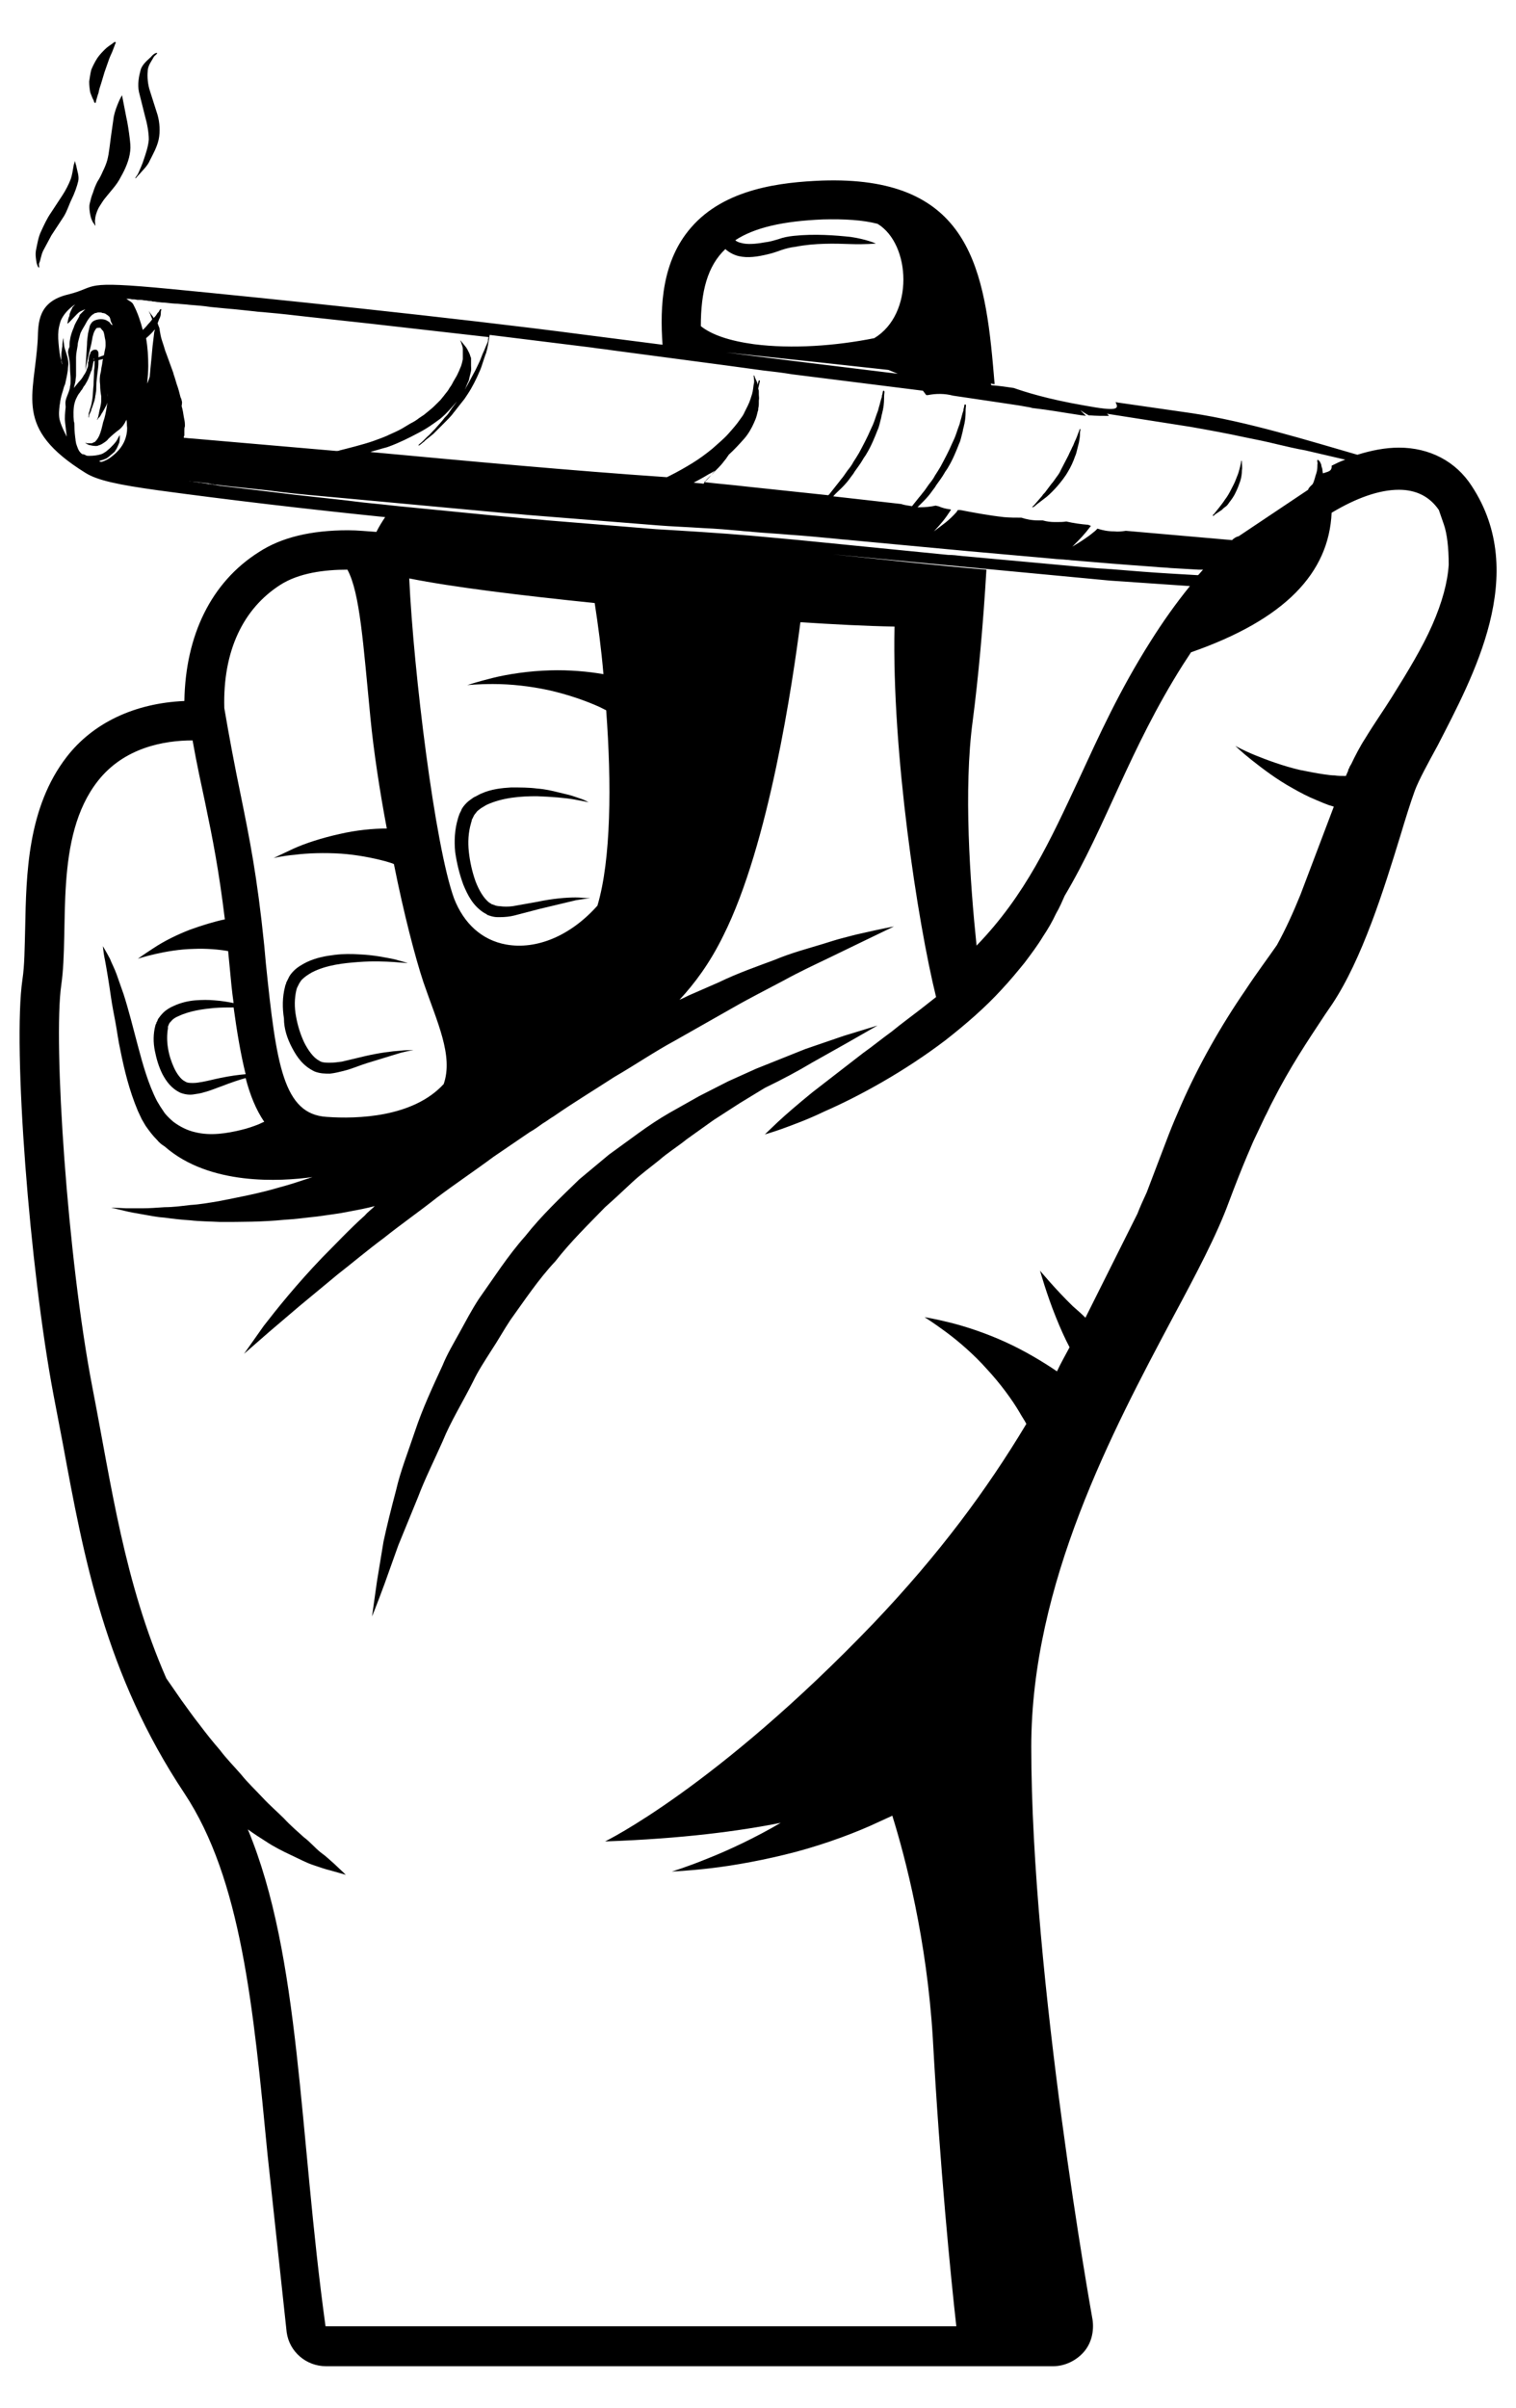 <?xml version="1.0" encoding="utf-8"?>
<!-- Generator: Adobe Illustrator 25.2.0, SVG Export Plug-In . SVG Version: 6.00 Build 0)  -->
<svg version="1.1" id="Ebene_1" xmlns:v="https://vecta.io/nano"
	 xmlns="http://www.w3.org/2000/svg" xmlns:xlink="http://www.w3.org/1999/xlink" x="0px" y="0px" viewBox="0 0 277.1 440"
	 style="enable-background:new 0 0 277.1 440;" xml:space="preserve">
<path d="M269,88.8c-2.9-4.5-7.7-7-13.3-7c-2.5,0-5,0.5-7.6,1.3c-8.7-2.5-20.2-6.1-30.3-7.6l-13.2-1.9c-0.2,0-0.4-0.1-0.7-0.1
	c0.7,1.3,0.3,1.7-5.7,0.6c-6.9-1.2-10.9-2.5-12.9-3.2c-1.3-0.2-2.7-0.4-4.1-0.5c0-0.1-0.1-0.2-0.1-0.3c0.2,0,0.4,0.1,0.7,0.1
	l-0.3-3.5c-1.7-19-5.2-34.6-31.3-33.7c-7.3,0.3-17.7,1.4-23.9,8.6c-5.3,6.1-5.7,14.3-5.2,21.4l-14.8-1.9c-22.8-3-58.5-6.7-75.2-8.3
	s-13-0.4-18.6,1C6.9,55.1,7,59,6.9,62c-0.6,10.5-4.5,16.2,8.7,24.4c2.2,1.4,6.1,2.2,13.3,3.2c12.5,1.7,26.8,3.4,41.5,4.9
	c-0.6,0.9-1.1,1.7-1.6,2.7c-1.6-0.1-3.4-0.3-5.2-0.3c-6.7,0-12.2,1.3-16.3,4c-8.7,5.5-13.4,15.2-13.6,27.2
	c-9.1,0.4-16.7,4-21.5,10.2c-7.2,9.3-7.4,21.5-7.6,31.3c-0.1,3.5-0.1,6.8-0.5,9.4c-1.8,12.3,1.3,52.8,5.7,76l1.7,8.9
	c3.8,20.6,7.7,42,22.2,63.8c10.4,15.7,12.6,39,15.2,66l3.5,32.5c0.5,3.6,3.6,6.2,7.2,6.2h132.9c2.1,0,4.2-1,5.6-2.6s1.9-3.8,1.6-5.9
	c-0.1-0.6-11.2-62.3-11.2-104.7c0-29.8,14.9-57.8,25.8-78.3c4.4-8.2,8.1-15.2,10.3-21.2c1.2-3.2,2.3-6,3.4-8.6
	c0.5-1.1,0.9-2.2,1.4-3.2l1.8-3.8c0.5-0.9,0.9-1.9,1.4-2.8c3.2-6.3,6.3-10.9,9.6-15.9l1.3-1.9c5.5-8.3,9.4-20.8,12.5-30.9
	c0.9-3,1.8-5.9,2.6-8.1c0.7-1.9,2.4-5,4.2-8.3C269.2,123.7,279.6,104.9,269,88.8L269,88.8z M132.6,45.5c0.1,0.1,0.1,0.2,0.2,0.2
	c0.6,0.5,1.4,0.9,2.2,1.1c1.7,0.4,3.5,0.1,5.2-0.3c0.9-0.2,1.8-0.5,2.6-0.8c0.9-0.3,1.7-0.5,2.6-0.6c3.5-0.7,7.3-0.6,10-0.5
	c2.8,0.1,4.7-0.1,4.7-0.1s-1.8-0.8-4.6-1.2c-2.8-0.3-6.6-0.6-10.4-0.2c-1,0.1-2,0.3-2.8,0.6c-1,0.3-1.7,0.5-2.6,0.6
	c-1.6,0.3-3.2,0.4-4.2,0.1c-0.5-0.1-0.9-0.3-1.1-0.5c3.5-2.3,8.7-3.5,16-3.8c4-0.1,7.3,0.1,10,0.8c6.1,3.7,6.7,16.5-0.6,20.9
	c-7,1.4-15,2-22,1.1c-4.4-0.6-7.7-1.7-9.7-3.3C128.1,53.3,129.3,48.6,132.6,45.5L132.6,45.5z M150.5,66.3l11.9,1.3l1.7,0.7
	l-19.6-2.4l-11.8-1.5L150.5,66.3L150.5,66.3z M108.1,63.5c1.2,0.2,2.5,0.3,3.7,0.5l21.1,2.8l6.6,0.9c1.8,0.2,3.5,0.4,5.3,0.7l23.9,3
	c0.2,0.3,0.4,0.5,0.6,0.8h0.3c1.5-0.3,3.1-0.3,4.6,0.1l8.1,1.2l4,0.6l1.7,0.3c0.6,0.1,0.7,0.1,0.3,0.1c0.2,0,0.5,0.1,0.7,0.1
	c2.7,0.3,5.4,0.8,8.1,1.2c0.5,0.1,0.9,0.1,1.4,0.2l-1-1c0.1,0,0.1,0.1,0.2,0.1c0.4,0.3,0.8,0.5,1.3,0.8h0.2c1.2,0.1,2.3,0.1,3.5,0.1
	c-0.1-0.1-0.2-0.3-0.4-0.4l15.3,2.4c3.4,0.6,6.7,1.2,9.9,1.9c2,0.4,4,0.8,6,1.3c1.7,0.4,3.4,0.8,5.1,1.1l7.3,1.7
	c-0.9,0.3-1.7,0.7-2.5,1.1c0.1,1.1-0.8,1.1-1.6,1.4c0-0.2-0.1-0.5-0.1-0.8c-0.1-0.3-0.2-0.6-0.2-0.8c-0.1-0.2-0.1-0.3-0.2-0.4
	c0-0.1-0.1-0.2-0.2-0.3l-0.1-0.1c-0.1-0.1-0.2-0.1-0.2,0c-0.1,0.2,0.1,0.4,0,0.8c0,0.4,0,1-0.2,1.6c-0.1,0.3-0.2,0.6-0.3,1
	c-0.1,0.3-0.2,0.7-0.4,1c-0.3,0.3-0.7,0.6-0.8,1L226.4,98c-0.5,0.1-0.9,0.4-1.2,0.7L205.8,97c-0.7,0.1-1.4,0.2-2.2,0.1
	c-1.1,0-2.1-0.2-3-0.5l-0.4,0.4c-0.6,0.5-1.1,0.9-1.7,1.3c-0.7,0.5-1.5,1-2.5,1.6c1.4-1.4,2.2-2.2,3.4-3.8c-0.2-0.1-0.3-0.1-0.5-0.2
	c-1.3-0.1-2.7-0.3-4-0.6c-0.6,0.1-1.2,0.1-1.8,0.1h-0.3c-0.8,0-1.5-0.1-2.2-0.3h-0.8c-1.2,0-2.2-0.2-3.1-0.5c-1.1,0-2.1,0-3.2-0.1
	c-2.7-0.3-5.4-0.8-8-1.3h-0.4c-0.1,0.1-0.2,0.2-0.2,0.3c-1.5,1.7-2.5,2.3-4.2,3.6c1.3-1.4,2-2.2,3.1-3.9v-0.1
	c-0.9-0.1-1.6-0.3-2.3-0.6c-0.2,0-0.3-0.1-0.5-0.1c-0.9,0.2-1.9,0.3-2.8,0.3h-0.5l1.1-1.1c0.6-0.6,1.2-1.3,1.6-1.9
	c0.2-0.3,0.5-0.6,0.7-1c0.5-0.7,1.1-1.5,1.5-2.2c0.2-0.4,0.5-0.7,0.7-1.1c0.8-1.3,1.5-3,2-4.3c0.3-0.6,0.4-1.3,0.6-2
	c0.1-0.3,0.1-0.6,0.2-0.9s0.1-0.6,0.2-0.8v-0.1c0.2-0.9,0.2-1.9,0.2-2.4s0.2-1-0.1-1c-0.2,0-0.1,0.4-0.3,0.9V75
	c-0.1,0.3-0.2,0.6-0.3,1c-0.1,0.5-0.3,1-0.4,1.5c-0.2,0.5-0.4,1.1-0.6,1.7s-0.5,1.3-0.8,1.9c-0.5,1.2-1.4,2.9-2.1,4.2
	c-0.3,0.5-0.6,1-1,1.6c-0.3,0.6-0.7,1.1-1.1,1.6c-0.2,0.3-0.5,0.7-0.7,1s-0.5,0.6-0.7,0.9c-0.6,0.7-1.2,1.5-1.7,2.1
	c-0.7-0.1-1.4-0.2-2-0.4l-12.4-1.4c0.4-0.5,1-1,1.6-1.6s1.2-1.3,1.6-1.9c0.2-0.3,0.5-0.6,0.7-1c0.5-0.7,1.1-1.5,1.5-2.2
	c0.2-0.4,0.5-0.7,0.7-1.1c0.8-1.3,1.5-3,2-4.3c0.3-0.6,0.4-1.3,0.6-2c0.1-0.3,0.1-0.6,0.2-0.9s0.1-0.6,0.2-0.8v-0.1
	c0.2-0.9,0.2-1.9,0.2-2.4s0.2-1-0.1-1c-0.2,0-0.1,0.4-0.3,0.9v0.2c-0.1,0.3-0.2,0.6-0.3,1c-0.1,0.5-0.3,1-0.4,1.5
	c-0.2,0.5-0.4,1.1-0.6,1.7s-0.5,1.3-0.8,1.9c-0.5,1.2-1.4,2.9-2.1,4.2c-0.3,0.5-0.6,1-1,1.6c-0.3,0.6-0.7,1.1-1.1,1.6
	c-0.2,0.3-0.5,0.7-0.7,1s-0.5,0.6-0.7,0.9l-1.9,2.4l-0.2,0.2l-15.1-1.6c-2.5-0.3-5.1-0.5-7.6-0.8c0.2-0.2,0.4-0.3,0.5-0.5l1.4-1.4
	c0.5-0.5,1.1-1.1,1.5-1.6c0.2-0.3,0.5-0.6,0.7-0.9c0.1-0.2,0.3-0.4,0.4-0.6c1-0.9,2-2,2.8-2.9s1.4-2,1.8-2.9
	c0.1-0.2,0.2-0.5,0.3-0.7c0.2-0.5,0.3-1,0.4-1.4c0.1-0.2,0.1-0.4,0.1-0.6c0.1-0.4,0.1-0.6,0.1-0.8v-0.6c0.1-0.5,0-0.7,0-1.2v-0.4
	c0-0.2,0-0.3-0.1-0.5V71c0-0.2,0.1-0.4,0.1-0.5c0.1-0.5,0.3-1,0.1-1s-0.2,0.4-0.3,0.9v-0.2c-0.1-0.4-0.4-0.9-0.5-1.2
	c-0.1-0.2-0.1-0.4-0.2-0.4s0,0.2,0,0.4s0.1,0.7,0,1.1s-0.1,0.8-0.2,1.3c0,0.2-0.1,0.3-0.1,0.5c-0.2,0.6-0.4,1.4-0.8,2.2l-0.6,1.2
	c-0.2,0.5-0.5,0.9-0.8,1.3c-0.6,0.9-1.4,1.8-2.2,2.7s-1.9,1.8-2.9,2.7c-1.1,0.9-2.3,1.8-3.6,2.6s-2.7,1.6-4.1,2.3l-0.6,0.3
	C104.3,86,86,84.3,67.7,82.6c0.5-0.2,1.1-0.3,1.7-0.5s1.2-0.3,1.7-0.5c1.9-0.7,3.7-1.6,5.2-2.4c1.6-0.8,3-1.8,4.2-2.7
	c1.2-1,2-2,2.9-3l0.1-0.1l-0.9,1.2L82,75.5c-0.2,0.3-0.4,0.5-0.7,0.8c-0.6,0.8-1.3,1.5-1.8,2.1l-0.3,0.3c-0.4,0.4-0.7,0.8-1.1,1.1
	l-0.8,0.8c-0.4,0.4-0.9,0.7-0.8,0.8s0.5-0.3,1-0.7c0.1,0,0.1-0.1,0.2-0.2c0.5-0.4,1-0.8,1.5-1.2l2-2c0.5-0.5,1.1-1.1,1.5-1.6
	c0.2-0.3,0.5-0.6,0.7-0.9c0.5-0.6,1-1.3,1.5-1.9l0.6-0.9c0.8-1.2,1.6-2.8,2.1-4c0.3-0.6,0.5-1.3,0.7-1.9l0.3-0.9
	c0.1-0.3,0.2-0.6,0.3-0.8v-0.1c0.3-0.9,0.4-2,0.5-2.5c0-0.2,0.1-0.4,0.1-0.6L108.1,63.5L108.1,63.5z M178.5,172.8
	c-1.2-11.6-2.4-28.6-0.7-41.1c1-7.7,1.9-17.4,2.5-27.6c-9.5-0.8-19.2-1.9-28.1-2.8l16.8,1.6l33.9,3.2l14.6,1
	c-2.6,3.2-5,6.6-7.2,10.1c-5.7,9-9.4,17.2-13.1,25.2C192,153.5,187.5,163.5,178.5,172.8z M107.9,191.2l-0.1,0.1L107.9,191.2
	L107.9,191.2z M74.8,105.7c8,1.6,20.3,3.1,33.9,4.5c0.6,3.9,1.2,8.3,1.6,13c-2.8-0.5-6.3-0.8-9.7-0.7c-3.9,0.1-7.8,0.7-10.6,1.4
	s-4.6,1.3-4.6,1.3s1.9-0.2,4.7-0.2c3.4,0,6.8,0.4,10.1,1.1c3.6,0.8,7,2,9.4,3.1l1.2,0.6c1,13.4,0.9,27.3-1.6,35.7
	c-4.9,5.5-11.1,8.1-16.7,7.1c-4.4-0.8-7.7-3.8-9.5-8.4C79.5,154.6,75.6,122.8,74.8,105.7L74.8,105.7z M129.1,87.8
	c-0.2,0.2-0.4,0.4-0.5,0.6c-0.6-0.1-1.2-0.1-1.8-0.2c0.9-0.5,1.7-0.9,2.5-1.4c0.3-0.2,0.6-0.3,0.9-0.5c0.2-0.1,0.3-0.2,0.5-0.3
	c-0.5,0.5-0.9,1.1-1.3,1.5l-0.2,0.2C129.2,87.7,129.2,87.8,129.1,87.8L129.1,87.8z M16.4,58c0.2-0.2,0.4-0.5,0.7-0.6
	c0.1-0.1,0.2-0.2,0.4-0.2c0.1,0,0.3-0.1,0.4-0.1h0.4c0.1,0,0.3,0,0.4,0.1c0.3,0,0.6,0.1,0.8,0.3c0.2,0.1,0.4,0.3,0.5,0.4
	c0.2,0.3,0.2,0.8,0.3,0.9c0,0.1,0.1,0.2,0.2,0.4c0,0.1,0.1,0.2,0,0.2c-0.2,0-0.4-0.5-0.6-0.6s-0.4-0.3-0.8-0.4s-0.9-0.1-1.3,0
	s-0.7,0.2-1,0.5c-0.2,0.3-0.3,0.4-0.4,0.7c-0.1,0.4-0.2,0.9-0.3,1.3c-0.1,0.7-0.2,1.4-0.2,2.1l-0.3,4.7c0.3-1.6,0.6-2.9,1-4.5
	c0.1-0.3,0.2-1,0.3-1.5c0-0.2,0.1-0.3,0.1-0.4c0.1-0.4,0.2-0.7,0.4-1s0.2-0.4,0.6-0.4h0.3c0.1,0,0.1,0.1,0.2,0.2
	c0.2,0.3,0.4,0.3,0.5,0.8c0.1,0.3,0.1,0.6,0.2,1s0.1,0.8,0.1,1.2c0,0.3-0.1,0.8-0.2,1.2c0,0.2-0.1,0.4-0.1,0.6
	c-0.1,0.1-0.3,0.1-0.5,0.2s-0.3,0.1-0.5,0.2v-0.6c0-0.2,0-0.4-0.1-0.5c-0.1-0.2-0.2-0.3-0.5-0.3s-0.5,0.1-0.7,0.3
	c-0.1,0.1-0.2,0.2-0.2,0.4c-0.2,0.3-0.3,0.8-0.3,1.3v0.2h-0.1v0.6c0,0.3-0.1,0.5-0.2,0.7c-0.1,0.4-0.3,0.8-0.6,1.2
	c-0.2,0.4-0.5,0.8-0.9,1.2c-0.3,0.4-0.6,0.7-0.9,1.1c0.1-0.5,0.2-0.7,0.3-1.3c0-0.3,0.1-0.7,0.1-1v-3.3c0-0.7,0.2-1.5,0.3-2.2
	c0-0.4,0.1-0.7,0.2-1.1s0.2-0.7,0.3-1.1c0.3-0.7,0.8-1.4,1.1-2C16,58.5,16.2,58.3,16.4,58L16.4,58z M17.2,65.7c-0.1,0-0.1,0-0.1,0.1
	v-0.2C17.2,65.5,17.2,65.5,17.2,65.7C17.2,65.6,17.2,65.7,17.2,65.7z M12.5,64.8c0.2,0.9,0.3,1.7,0.3,2.6c0,0.6,0.1,1.2,0.1,1.7v0.5
	c0,0.3,0,0.7-0.1,1c0,0.3-0.1,0.6-0.2,0.9c-0.2,0.6-0.5,1.2-0.6,1.7s0,0.8,0,1.2c-0.1,1-0.2,1.9-0.1,2.8l0.3,2.6l-0.3-0.6
	c-0.4-0.8-0.8-1.7-1-2.5c-0.2-0.9-0.1-1.8,0-2.6c0-0.2,0.1-0.4,0.1-0.7c0.1-0.7,0.3-1.4,0.5-2c0.1-0.4,0.2-0.8,0.4-1.2
	c0.2-0.9,0.4-1.8,0.5-2.6c0-0.4,0.1-0.8,0.1-1.1c0-0.7-0.2-1.4-0.4-2s-0.4-1.2-0.4-1.6c-0.1-0.7-0.1-1.1-0.1-1.4v-0.2v0.5
	c-0.1,0.2-0.1,0.4-0.2,1.1v0.3c0,0.2-0.1,0.5-0.1,0.8c-0.1,0.5-0.1,1-0.1,1.4v0.4c0,0.1,0.1,0.3,0.1,0.4s0.1,0.2,0.1,0.3v0.1
	c-0.1-0.2-0.2-0.5-0.2-0.7c-0.3-1-0.4-2.1-0.5-3.2s-0.1-2.1,0.1-3c0.1-0.4,0.2-0.8,0.3-1.1c0.5-1.1,1.3-2.1,2.8-3.1
	c-0.3,0.2-0.2,0.2-0.5,0.5c-0.1,0.1-0.2,0.2-0.2,0.3c-0.2,0.4-0.5,1-0.5,1.3c0,0.1,0,0.2-0.1,0.3c-0.1,0.3-0.2,0.7-0.2,0.8
	s-0.1,0.4-0.1,0.4h0.1c0.2-0.1,0.8-0.8,1.1-1.1s0.8-0.9,1.2-1.1s0.5-0.2,0.9-0.4l-0.9,0.9c-0.1,0.1-0.2,0.2-0.2,0.4
	c-0.3,0.6-0.8,1.3-1,2c-0.3,0.7-0.6,1.5-0.7,2.3c-0.1,0.4-0.1,0.8-0.1,1.3C12.4,64,12.4,64.4,12.5,64.8z M23,79.9
	c-0.4,1.4-1.3,2.6-2.8,3.7c-0.4,0.3-0.8,0.5-1.3,0.7c-0.1,0-0.2,0.1-0.3,0.1c-0.2,0-0.4,0-0.4-0.1v-0.1h0.1c0.1-0.1,0.4-0.1,0.6-0.2
	s0.3-0.1,0.5-0.2s0.6-0.4,0.9-0.7c0.2-0.1,0.3-0.3,0.5-0.4c0.1-0.1,0.3-0.3,0.3-0.4c0.2-0.2,0.3-0.5,0.4-0.7s0.2-0.5,0.3-0.7
	c0.1-0.5,0.1-0.9,0.1-1.4c-0.3,0.4-0.4,0.8-0.7,1.2s-0.7,0.8-1.1,1.2c-0.2,0.2-0.5,0.4-0.7,0.6c-0.3,0.2-0.6,0.4-0.9,0.5
	c-0.6,0.2-1.4,0.3-2.2,0.3c-0.2,0-0.5,0-0.6-0.1C15.3,83,15.2,83,15.1,83s-0.2-0.1-0.4-0.3c-0.4-0.4-0.6-1.1-0.8-1.7
	c0-0.2-0.1-0.4-0.1-0.7c-0.1-0.7-0.2-1.6-0.2-2.5c0-0.3,0-0.6-0.1-0.8c-0.1-1-0.1-2.4,0.1-3.2s0.3-0.9,0.6-1.5
	c0.2-0.4,0.4-0.5,0.6-0.9c0.1-0.1,0.2-0.2,0.3-0.4c0.1-0.2,0.2-0.4,0.4-0.6c0.3-0.5,0.6-1,0.8-1.6c0.1-0.3,0.2-0.5,0.3-0.8
	c0-0.1,0-0.1,0.1-0.2c0-0.1,0.1-0.2,0.1-0.3c0-0.2,0.1-0.4,0.1-0.5c0.1-0.3,0.1-0.7,0.2-0.9V66c0.1,0,0.1,0,0.2-0.1v0.3
	c0,0.4,0,0.8-0.1,1.5c0,0.6-0.1,1.9-0.1,2.7c-0.1,0.7-0.1,1.7-0.2,2.4c-0.1,0.6-0.2,1.3-0.4,1.8c-0.1,0.2-0.1,0.5-0.2,0.7
	s-0.1,0.4-0.1,0.5c0,0.3-0.1,0.4,0,0.5c0.1,0,0-0.2,0.1-0.4l0,0c0-0.1,0.1-0.3,0.2-0.5s0.2-0.4,0.2-0.6c0.1-0.2,0.2-0.5,0.3-0.8
	l0.3-0.9c0-0.2,0.1-0.4,0.1-0.6s0.1-0.4,0.1-0.6c0.1-0.4,0.1-0.9,0.1-1.3c0-0.8,0.2-2.4,0.3-3.1s0.1-1.2,0.1-1.7
	c0.2,0,0.3-0.1,0.5-0.1c0.1,0,0.2-0.1,0.3-0.1v0.1c-0.1,0.4-0.1,0.8-0.2,1.2s-0.1,0.8-0.2,1.2c-0.2,0.7-0.2,1.5-0.1,2.2
	c0,0.8,0.1,1.5,0.2,2.1v0.8c0,0.8-0.3,1.6-0.4,2.2c0,0.2-0.1,0.4-0.1,0.5c0,0.2-0.1,0.3-0.1,0.4s-0.1,0.2-0.2,0.5l0,0
	c0,0,0-0.1,0.1-0.1c0.1-0.2,0.2-0.3,0.3-0.4s0.2-0.2,0.3-0.4c0-0.1,0.1-0.1,0.1-0.2c0.2-0.3,0.4-0.6,0.6-1s0.4-0.7,0.5-1.1
	c0.1-0.2,0.1-0.4,0.1-0.5v-1.3c0.1,0.9-0.3,3.9-0.8,5.2c0,0.1-0.1,0.2-0.1,0.4l-0.3,1.2c-0.1,0.2-0.1,0.4-0.2,0.6
	c-0.2,0.6-0.5,1.1-0.9,1.5c-0.1,0.1-0.1,0.1-0.2,0.1C17,80.9,16.9,81,16.7,81h-0.8c-0.1,0-0.1,0-0.2-0.1h-0.1l0.1,0.1
	c0.1,0.1,0.1,0.1,0.3,0.2c0,0,0.1,0,0.2,0.1c0.4,0.1,0.9,0.2,1.3,0.2c0.2,0,0.3,0,0.5-0.1c0.4-0.1,0.7-0.3,1-0.5s0.6-0.4,0.8-0.7
	c0.5-0.5,1.3-1.2,2-1.7c0.6-0.5,1-1.1,1.3-1.8c0.1,0.4,0.1,0.8,0.1,1.1C23.3,78.4,23.2,79.2,23,79.9L23,79.9z M27.8,64.2
	c-0.1,1.3-0.3,2.9-0.4,4.3c0,0.5-0.3,1.1-0.5,1.6c0.1-1.1,0.2-2.2,0.2-3.2c0-1.7-0.1-3.4-0.4-5.1c0.6-0.5,1.2-1.1,1.6-1.6
	c0,0.1,0,0.3-0.1,0.4C28.1,61.7,27.9,62.9,27.8,64.2z M33.2,73.2c0-0.2-0.1-0.4-0.2-0.6c-0.2-0.8-0.4-1.6-0.7-2.4
	c-0.2-0.6-0.3-1.1-0.5-1.6c0-0.1-0.1-0.2-0.1-0.4l-1.2-3.3c-0.1-0.3-0.2-0.5-0.3-0.8c-0.2-0.7-0.4-1.3-0.6-1.9s-0.3-1.2-0.4-1.8
	c0-0.3-0.1-0.6-0.2-0.8s-0.1-0.4-0.2-0.5c0.1-0.3,0.2-0.5,0.3-0.8c0.3-0.5,0.3-1,0.3-1.3s0.2-0.5,0-0.5S29.2,56.7,29,57l-0.2,0.2
	c-0.1,0.1-0.1,0.2-0.2,0.3c-0.1,0.2-0.3,0.4-0.5,0.6C28,58,28,57.9,27.9,57.8c-0.3-0.4-0.5-0.6-0.7-1c0.1,0.4,0.3,0.6,0.4,1
	c0.1,0.2,0.2,0.4,0.2,0.6c-0.2,0.2-0.3,0.4-0.5,0.6c-0.3,0.3-0.5,0.6-0.8,0.9l-0.4,0.4c-0.4-1.5-0.9-3.1-1.7-4.6
	c-0.2-0.5-0.8-0.7-1.3-1.1c0.4,0,0.7,0,1,0.1c0.3,0,0.6,0,1,0.1h0.5c0.3,0,0.4,0,0.8,0.1c0.2,0,0.4,0,0.8,0.1c0.3,0,0.5,0,0.7,0.1
	c0.3,0,0.4,0,0.9,0.1c0.3,0,0.7,0.1,1.3,0.1c0.9,0.1,1.7,0.2,2.4,0.2c0.7,0.1,1.4,0.1,2.1,0.2c1.3,0.1,2.6,0.2,3.9,0.4l3.1,0.3
	c1.4,0.1,3,0.3,5,0.5c0.6,0.1,1.3,0.1,2.1,0.2c2.4,0.2,5,0.5,7.6,0.8l11,1.2l22,2.5c0,0.1-0.1,0.3-0.1,0.5v0.2
	c-0.1,0.3-0.2,0.6-0.4,1c-0.2,0.5-0.4,1-0.6,1.4c-0.2,0.5-0.4,1.1-0.7,1.7s-0.6,1.3-0.9,1.8c-0.5,0.9-1.1,2.1-1.7,3.1
	c0.1-0.1,0.1-0.3,0.2-0.4c0.2-0.5,0.4-1,0.6-1.4c0.1-0.5,0.2-0.9,0.3-1.3c0.2-0.7,0.1-0.9,0.1-1.4v-1.2c0-0.1,0-0.3-0.1-0.4
	c-0.1-0.5-0.4-1-0.6-1.4s-0.7-0.9-0.9-1.2c-0.2-0.2-0.3-0.4-0.4-0.4l0,0c0,0,0.1,0.1,0.1,0.2s0.1,0.1,0.1,0.2c0,0.2,0.3,0.7,0.3,1.2
	v1.8c0,0.2-0.1,0.3-0.1,0.5c-0.1,0.4-0.2,0.8-0.4,1.2c-0.1,0.2-0.1,0.3-0.2,0.5c0,0.1-0.1,0.1-0.1,0.2c-0.2,0.5-0.5,1-0.8,1.5
	c-0.2,0.3-0.3,0.6-0.5,0.9c-0.1,0.2-0.3,0.4-0.4,0.6c-0.2,0.4-0.5,0.7-0.8,1.1c-0.2,0.3-0.5,0.6-0.8,1l-0.6,0.6
	c-0.4,0.4-0.8,0.8-1.3,1.2c-0.4,0.3-0.7,0.6-1.1,0.9l-0.9,0.6c-0.5,0.4-1,0.7-1.6,1l-1.5,0.9c-0.7,0.4-1.6,0.8-2.5,1.2
	c-0.1,0-0.1,0.1-0.2,0.1c-0.9,0.4-1.8,0.7-2.6,1c-1.7,0.6-4.9,1.4-6.1,1.7c-0.2,0.1-0.4,0.1-0.5,0.1h-0.2l-26.6-2.3
	c-0.4,0-0.8-0.1-1.2-0.1c0-0.2,0-0.3,0.1-0.4v-0.9c0-0.3,0-0.5,0.1-0.8v-0.3c0-0.5-0.1-0.9-0.2-1.4c-0.1-0.7-0.2-1.3-0.4-2
	C33.3,73.6,33.3,73.4,33.2,73.2L33.2,73.2z M62,91.3l-8.2-0.9L42.2,89c-0.7-0.1-1.2-0.1-1.7-0.2c-0.2,0-0.5-0.1-0.7-0.1
	s-0.4-0.1-0.6-0.1s-0.5-0.1-0.6-0.1l-4.1-0.6c-0.2,0-0.5-0.1-0.8-0.1c0.3,0,0.6,0.1,0.8,0.1c0.3,0,0.5,0.1,0.7,0.1
	c0.4,0,0.7,0.1,1,0.1c0.2,0,0.4,0.1,0.6,0.1c0.4,0,0.7,0.1,1,0.1c0.2,0,0.3,0,0.5,0.1c0.1,0,0.3,0,0.4,0.1c0.3,0,0.6,0.1,1.1,0.1
	c0.6,0.1,1.4,0.2,2.5,0.3l6.6,0.7l2.4,0.3c3.2,0.4,6.8,0.7,11.2,1.1l28.1,2.6c1.9,0.2,3.9,0.3,5.8,0.5l23.8,1.9
	c2.4,0.2,5.3,0.3,8.3,0.5c2.3,0.1,4.7,0.3,6.9,0.5c0.7,0.1,1.5,0.1,2.2,0.2c2.1,0.2,4.3,0.3,6.5,0.5c3,0.2,6.1,0.5,9.2,0.8l0,0
	c0.7,0.1,1.4,0.1,2.1,0.2l21.4,2l15.7,1.4c0.8,0.1,1.6,0.1,2.5,0.2c0.4,0,0.8,0.1,1.1,0.1l7.2,0.6l3.9,0.3l4.1,0.3
	c0.9,0.1,1.8,0.1,2.6,0.2l5.2,0.3h0.8c-0.3,0.3-0.6,0.7-0.9,1h-0.2l-5.1-0.3c-3.4-0.2-7.1-0.5-10.7-0.8h-0.2
	c-0.9-0.1-1.9-0.1-2.8-0.2c-2.7-0.2-5.4-0.5-7.8-0.7l0,0l-16.4-1.5c-0.8-0.1-1.7-0.2-2.5-0.2l-27.2-2.7l-8.7-0.8
	c-5.8-0.5-12.4-0.9-17.5-1.2l-19.7-1.6c-1.9-0.2-3.8-0.3-5.7-0.5l-5.4-0.5l-14.2-1.4c-2.3-0.2-4.6-0.5-6.8-0.7S63.9,91.5,62,91.3
	L62,91.3z M51.2,106.9c3.4-2.2,8.1-2.8,12.3-2.8c2.3,4.2,2.9,13.7,4.2,27c0.6,6.2,1.7,13.4,3,20.3c-2.5,0-5.6,0.3-8.6,1
	c-3.2,0.7-6.3,1.7-8.5,2.7l-3.6,1.7c0,0,1.6-0.4,3.9-0.6c2.3-0.3,5.4-0.4,8.5-0.2c2.7,0.2,5.5,0.7,8.1,1.4c0.6,0.2,1.1,0.3,1.5,0.5
	c1.8,9,3.9,17.1,5.4,21.6c2.5,7.3,5.5,13.4,3.7,18.6c-5.6,6.1-15.8,6.4-21.4,6c-7.9-0.5-9.2-9.5-11.1-28l-0.3-3.3
	C47,160,45.6,153.2,44,145.3c-1.1-5.3-2.1-10.6-3-15.9C40.7,118.9,44.5,111.2,51.2,106.9z M44.9,196.3c-1.2,0.1-2.8,0.3-4.7,0.7
	c-1,0.2-2.1,0.5-3.2,0.7c-0.6,0.1-1.1,0.2-1.7,0.2s-1.1,0-1.5-0.3c-0.7-0.3-1.5-1.4-2-2.5s-0.9-2.3-1.1-3.6c-0.2-1.2-0.2-2.5,0-3.6
	v-0.3l0.2-0.5c0.1-0.2,0.2-0.3,0.4-0.5c0.3-0.4,0.8-0.7,1.3-0.9c2.1-1,4.5-1.3,6.5-1.5c1.3-0.1,2.5-0.1,3.6-0.1
	C43.3,188.5,44,192.7,44.9,196.3L44.9,196.3z M227.6,181c-4.4,6.4-8.5,13.6-11.7,20.9c-0.8,1.8-1.6,3.7-2.3,5.5l-2.1,5.5l-1.9,5
	c-0.6,1.3-1.2,2.6-1.7,3.9l-9.5,19c-0.7-0.7-1.5-1.4-2.3-2.1c-3.1-3-6-6.5-6-6.5s1.2,4.3,2.9,8.5c0.8,2,1.7,4,2.5,5.5
	c-0.8,1.5-1.6,2.9-2.3,4.4c-2.5-1.7-5.8-3.7-9.3-5.3c-3.7-1.7-7.4-2.9-10.2-3.6s-4.7-1-4.7-1s1.6,1,3.9,2.7s5.1,4.1,7.5,6.8
	c2.5,2.7,4.6,5.6,5.9,7.8c0.5,0.9,1,1.6,1.3,2.2c-7.2,12-15.9,23.8-28,36.5c-28.8,30-49,39.8-49,39.8c14.2-0.5,24.6-1.9,32.1-3.4
	c-4.6,2.7-9.5,5-13.3,6.5c-3.9,1.6-6.6,2.4-6.6,2.4s2.8-0.1,7.1-0.6c4.3-0.5,9.9-1.5,15.6-3c5.6-1.5,11.2-3.6,15.2-5.5l2.4-1.1
	c2.4,7.7,6.3,22.6,7.4,40.6c1.3,23.7,3.3,43.8,4.3,52.7H59.5c-4.9-35.5-4.5-67.5-14.2-90.8c1.1,0.8,2.2,1.5,3.3,2.2
	c1.5,1,3.1,1.8,4.6,2.5s2.8,1.4,4,1.8s2.3,0.8,3.2,1l2.8,0.8c0,0-0.8-0.8-2.1-2c-0.7-0.6-1.5-1.4-2.5-2.1c-1-0.8-1.9-1.9-3.1-2.8
	c-1.1-1-2.4-2.1-3.6-3.4c-1.2-1.2-2.6-2.4-3.9-3.8s-2.7-2.7-3.9-4.2c-1.3-1.5-2.7-2.9-3.9-4.5c-1.3-1.5-2.5-3-3.7-4.6
	c-1.2-1.5-2.3-3.1-3.4-4.6l-2.7-3.9c-7.7-17.6-10-35.1-13.5-53.1c-4.6-23.8-7.2-63.2-5.7-73.6s-1.4-27,6.7-37.3
	c4.8-6.1,12.1-7.4,17.3-7.4c0.8,4.5,1.6,8.1,2.3,11.4c1.4,6.7,2.5,12.3,3.6,21.3c-1.9,0.4-4.2,1.1-6.4,1.9c-2.3,0.9-4.6,2-6.7,3.4
	c-1.7,1.1-2.8,1.9-2.8,1.9s5.1-1.7,10.2-1.8c2.3-0.1,4.6,0.1,6.3,0.4l0.3,3.1c0.2,2.2,0.4,4.3,0.7,6.4c-1-0.2-2.1-0.4-3.5-0.5
	c-1.1-0.1-2.2-0.1-3.5,0c-1.2,0.1-2.6,0.4-3.9,1c-0.7,0.3-1.4,0.7-2,1.3c-0.3,0.3-0.7,0.8-0.9,1.1l-0.2,0.5l-0.1,0.1v0.1
	c-0.1,0.3,0,0.1-0.1,0.2l-0.1,0.3c-0.4,1.5-0.4,3.1-0.1,4.6s0.7,2.9,1.4,4.3c0.7,1.3,1.6,2.6,3.3,3.4c0.8,0.3,1.6,0.4,2.3,0.3
	s1.4-0.2,2-0.4c1.2-0.3,2.3-0.8,3.2-1.1c1.8-0.7,3.3-1.2,4.4-1.5c0.8,3.1,1.9,5.8,3.4,8c-0.3,0.1-0.5,0.2-0.9,0.4
	c-1,0.4-2.1,0.8-3.4,1.1c-2.5,0.6-5.5,1.1-8.3,0.4c-1.4-0.3-2.8-1-4-1.9c-0.6-0.5-1.2-1.1-1.6-1.6l-0.8-1.2l-0.6-1
	c-1.6-3.1-2.6-6.7-3.5-10.1s-1.7-6.6-2.6-9.4l-1.3-3.7c-0.4-1.1-0.9-2-1.2-2.8c-0.8-1.5-1.3-2.3-1.3-2.3c0.1,0.9,0.2,1.7,0.4,2.6
	c0.3,1.6,0.7,4,1.1,6.8c0.2,1.4,0.5,2.9,0.8,4.5s0.5,3.3,0.9,5.1c0.7,3.5,1.6,7.3,3.2,11.1l0.7,1.5l0.7,1.2c0.7,1,1.3,1.8,2.1,2.6
	c0.4,0.5,0.9,0.9,1.4,1.2c8.2,7.2,21.2,6.4,27,5.6c-0.2,0.1-0.4,0.1-0.6,0.2c-1.8,0.6-3.6,1.2-5.5,1.7c-3.7,1.1-7.5,1.8-11,2.5
	c-1.8,0.3-3.5,0.6-5.2,0.7c-1.7,0.2-3.2,0.4-4.7,0.4c-1.5,0.1-2.8,0.2-4,0.2H23c-1.7-0.1-2.7-0.1-2.7-0.1s1,0.2,2.6,0.6
	c0.8,0.2,1.9,0.4,3.1,0.6s2.5,0.5,4,0.6c1.5,0.2,3.1,0.4,4.8,0.5c1.7,0.2,3.5,0.2,5.4,0.3c3.8,0,7.8,0,11.8-0.4c2-0.1,4-0.4,6-0.6
	c2-0.3,3.9-0.5,5.8-0.9c1.6-0.3,3.2-0.6,4.7-1c-0.6,0.6-1.3,1.1-1.8,1.7c-2.9,2.6-5.4,5.3-7.8,7.7c-4.7,4.9-8.3,9.4-10.7,12.5
	l-3.6,5.1l4.7-4.1l5.4-4.6l7-5.8c2.7-2.1,5.4-4.4,8.5-6.7c3-2.4,6.3-4.7,9.6-7.3c3.3-2.5,6.9-4.9,10.4-7.5l6.6-4.5
	c0.9-0.5,1.7-1.1,2.4-1.6c0.7-0.4,1.3-0.9,2-1.3c3.6-2.5,7.4-4.8,11.1-7.2c3.8-2.2,7.3-4.6,11-6.6l10.4-5.9c3.3-1.9,6.5-3.5,9.5-5.1
	c2.9-1.6,5.7-2.9,8.2-4.1l6.4-3.1l5.6-2.7c0,0-2.2,0.4-6.1,1.3c-1,0.2-2,0.5-3.2,0.8s-2.4,0.7-3.7,1.1c-2.6,0.8-5.7,1.6-8.8,2.9
	c-3.2,1.2-6.7,2.4-10.2,4.1l-5.5,2.4c-0.6,0.3-1.2,0.6-1.7,0.8c2.7-2.9,5.5-6.6,8-11.7c8.4-16.7,12.7-46.5,14.1-57.3
	c6.1,0.4,11.9,0.7,17.2,0.8c-0.5,23,4.2,53.9,7.6,67.7l-2.8,2.2c-1.8,1.4-3.6,2.7-5.3,4.1c-1.8,1.3-3.5,2.7-5.2,3.9l-9.3,7.2
	c-2.7,2.2-4.9,4.1-6.4,5.5l-2.3,2.2c0,0,1.1-0.3,3.1-1c1.9-0.7,4.7-1.7,7.8-3.2c6.4-2.8,14.6-7.3,22.1-13c3.7-2.9,7.3-6,10.3-9.3
	c1.5-1.6,2.9-3.3,4.2-4.9c1.2-1.6,2.4-3.2,3.3-4.7c1-1.5,1.8-2.9,2.4-4.2c0.7-1.2,1.2-2.4,1.6-3.3c7.6-12.8,11.8-26.7,21.6-42.2
	c0.5-0.8,1-1.5,1.5-2.3c17.2-6,25.2-14.5,25.7-25.5c4.5-2.7,8.7-4.2,12.3-4.2c3.1,0,5.6,1.2,7.3,3.7l0.9,2.6
	c0.6,1.7,0.9,4.3,0.9,7.4c-0.2,3.2-1.2,6.9-3,11s-4.4,8.4-7.4,13.2c-1.5,2.4-3.2,4.8-4.9,7.6c-0.8,1.2-1.9,3.3-2.5,4.6l-0.3,0.5
	l-0.1,0.3l-0.1,0.1l-0.1,0.4l-0.4,0.9h-0.3c-0.5,0-1.1,0-1.7-0.1c-0.6,0-1.3-0.1-2-0.2c-1.4-0.2-2.9-0.5-4.4-0.8
	c-3-0.7-6-1.8-8.2-2.7s-3.6-1.7-3.6-1.7s1.1,1.1,3,2.6s4.5,3.5,7.4,5.1c1.4,0.8,2.9,1.6,4.4,2.2c0.7,0.3,1.4,0.6,2.2,0.9
	c0.3,0.1,0.7,0.2,1,0.3l-6.1,16.1c-1.3,3.2-2.7,6.3-4.3,9.2C232.1,174.6,229.7,177.8,227.6,181L227.6,181z M148.4,194.2l6.4-3.6
	l5.6-3.2l-6.2,1.9l-7,2.4l-9,3.6l-5.1,2.3l-5.3,2.7l-5.5,3.1c-1.9,1.1-3.7,2.3-5.5,3.6l-5.5,4l-5.4,4.5c-3.4,3.3-6.9,6.6-9.9,10.4
	c-3.2,3.6-5.8,7.7-8.5,11.5c-1.3,2-2.4,4.1-3.5,6.1s-2.3,4-3.1,6c-1.9,4.1-3.7,8-5,11.9s-2.7,7.4-3.5,10.9c-0.9,3.4-1.7,6.6-2.3,9.4
	l-1.2,7.3l-0.9,6.4c0,0,0.9-2.2,2.3-6l2.5-7l3.6-8.8c1.2-3.2,2.9-6.6,4.5-10.2c1.5-3.7,3.7-7.2,5.6-11c0.9-1.9,2.1-3.7,3.3-5.6
	c1.2-1.8,2.3-3.8,3.5-5.6c2.6-3.6,5.1-7.4,8.2-10.7c2.8-3.6,6-6.7,9.1-9.9c1.7-1.5,3.3-3,4.9-4.5s3.4-2.8,5-4.1
	c1.6-1.4,3.4-2.5,5-3.8l4.9-3.5l4.8-3.1l4.6-2.8C143.1,197.2,145.9,195.7,148.4,194.2L148.4,194.2z M189.6,92.1l1.7-1.3
	c0.6-0.5,1.4-1.3,2-2s1.4-1.7,1.9-2.6c0.5-0.8,1-1.9,1.3-2.8c0.2-0.4,0.3-0.9,0.4-1.3l0.3-1.2c0.1-0.5,0.2-1.1,0.2-1.5v-0.3
	c0-0.4,0.2-0.7,0-0.7c-0.1,0-0.1,0.3-0.3,0.7c-0.1,0.3-0.4,1.1-0.7,1.7c-0.1,0.2-0.2,0.6-0.4,0.9c-0.2,0.5-0.5,1-0.7,1.5l-1.4,2.7
	c-0.2,0.5-0.5,0.9-0.8,1.3s-0.6,0.9-0.9,1.2L191,90c-0.2,0.2-0.4,0.4-0.5,0.6l-1.3,1.5c-0.2,0.3-0.6,0.5-0.5,0.6
	C189,92.7,189.2,92.4,189.6,92.1L189.6,92.1z M222.1,94l1.2-0.8c0.2-0.2,0.4-0.4,0.7-0.6s0.5-0.5,0.7-0.8c0.4-0.5,0.9-1.2,1.2-1.9
	c0.3-0.6,0.6-1.4,0.8-2s0.3-1.4,0.3-1.9c0.1-0.5,0-1,0-1.3s0-0.5-0.1-0.5s0,0.2-0.1,0.5c0,0.1-0.1,0.3-0.1,0.5
	c-0.1,0.2-0.1,0.5-0.2,0.7c-0.1,0.5-0.4,1.2-0.6,1.7c-0.2,0.6-0.6,1.3-0.9,1.9s-0.7,1.3-1.1,1.8c-0.3,0.5-0.8,1.1-1.1,1.5l-0.8,1
	c-0.1,0.2-0.4,0.3-0.3,0.4l0,0C221.7,94.4,221.9,94.2,222.1,94L222.1,94z"/>
<path d="M20.3,24.8L20,27.1c-0.1,0.8-0.2,1.4-0.4,2.2c-0.2,0.7-0.5,1.4-0.8,2c-0.3,0.7-0.6,1.3-1,1.9c-0.3,0.6-0.6,1.3-0.8,2
	c-0.3,0.7-0.4,1.2-0.6,2c-0.2,0.7,0.1,2.3,0.3,2.8s0.3,0.7,0.5,0.9c0.1,0.2,0.1,0.3,0.2,0.3s0-0.1,0-0.3s-0.1-0.4,0-0.9
	c0-0.5,0.4-1.7,0.8-2.3s0.6-1,1.1-1.6l1.4-1.7c0.5-0.6,1-1.3,1.4-2.1c0.4-0.7,0.8-1.5,1.1-2.3s0.5-1.5,0.6-2.4
	c0.1-0.8,0-1.5-0.1-2.4s-0.4-2.9-0.6-3.7l-0.8-4.1C22,18,22,17.9,21.7,18.6s-0.7,1.7-0.9,2.7C20.8,21.3,20.3,24.8,20.3,24.8z
	 M25.6,31.7c0.4-0.5,1.4-1.4,1.8-2.4c0.5-1,1.3-2.4,1.6-3.8s0.2-3.1-0.2-4.5l-1.4-4.4C27,15.4,26.9,14,27,13c0-1,0.8-2,1-2.4
	c0.2-0.5,0.9-0.8,0.7-0.9s-0.7,0.2-1.1,0.7c-0.5,0.5-1.6,1.3-1.9,2.4s-0.6,2.6-0.3,4l1.1,4.4c0.4,1.4,0.7,3,0.7,4.3
	c-0.1,1.3-0.6,2.7-0.9,3.6c-0.3,1-0.8,2-1,2.5c-0.2,0.5-0.7,0.9-0.5,1C24.8,32.6,25.1,32.2,25.6,31.7z M7.1,48.9
	c0.2,0-0.1-0.5,0.1-0.9s0.3-1.4,0.7-2.2L9.4,43l2.1-3.2c0.7-1,1.1-2.4,1.6-3.4s1-2.4,1.2-3.3s-0.2-1.9-0.3-2.5s-0.2-0.6-0.2-0.8
	c-0.1-0.2,0-0.3-0.1-0.3s0,0.1-0.1,0.3s-0.1,0.2-0.2,0.8c-0.1,0.5-0.2,1.4-0.5,2.2c-0.3,0.8-0.9,2-1.5,2.9l-2.1,3.2
	c-0.7,1-1.3,2.3-1.8,3.4c-0.5,1-0.7,2.4-0.9,3.3s0,1.9,0.1,2.5C6.8,48.4,6.9,48.8,7.1,48.9z M17.1,18.3c0.1,0.3,0.1,0.5,0.3,0.5
	s0.1-0.3,0.2-0.5c0.1-0.3,0.2-0.8,0.4-1.3c0.1-0.6,0.3-1.2,0.5-1.8l0.6-2l0.7-2c0.2-0.6,0.5-1.3,0.7-1.7L21,8.2
	c0-0.2,0.3-0.4,0.1-0.5S20.8,7.8,20.5,8s-0.9,0.6-1.3,1s-1,1-1.4,1.6S17,12,16.7,12.7c-0.2,0.7-0.3,1.6-0.4,2.2c0,0.7,0.1,1.5,0.2,2
	C16.7,17.4,16.9,18,17.1,18.3z M84.7,161.7c0.8,1.9,1.7,3.7,3.6,5c0.3,0.2,0.6,0.3,0.8,0.5l0.6,0.2c0.7,0.2,1,0.2,1.6,0.2
	c1,0,1.9-0.1,2.7-0.3l4.6-1.2l6.7-1.6l2.6-0.4h-0.7c-0.5,0-1.1-0.1-2-0.1c-1.7,0-4.2,0.2-7,0.8l-4.5,0.8c-0.8,0.1-1.6,0.1-2.3,0
	c-0.3,0-0.9-0.1-1-0.2l-0.6-0.2c-0.1-0.1-0.2-0.2-0.3-0.2c-1.1-0.8-2-2.4-2.6-4c-0.6-1.7-1-3.5-1.2-5.3s-0.1-3.6,0.4-5.3
	c0-0.1,0.2-0.5,0.1-0.5l0.3-0.6c0.2-0.5,0.4-0.6,0.6-0.9s0.6-0.5,0.8-0.7l1-0.6c3-1.4,6.4-1.6,9.2-1.6c2.8,0.1,5.2,0.3,6.9,0.6
	l2.6,0.5l-0.6-0.3c-0.4-0.2-1-0.4-1.9-0.7c-0.8-0.3-1.8-0.5-3-0.8s-2.5-0.6-3.9-0.7c-1.5-0.2-3.1-0.2-4.8-0.2
	c-1.7,0.1-3.6,0.3-5.4,1.1c-0.5,0.2-0.9,0.5-1.4,0.7c-0.4,0.3-0.9,0.6-1.3,1s-0.9,1-1,1.4l-0.3,0.6c-0.2,0.5-0.2,0.6-0.3,0.9
	c-0.6,2-0.7,4.1-0.5,6.1C83.5,157.8,84,159.8,84.7,161.7L84.7,161.7z M53.4,191.5c0.9,1.7,2,3.3,4.1,4.3c1,0.4,2,0.4,2.8,0.4
	c0.9-0.1,1.7-0.3,2.5-0.5c1.6-0.4,2.9-1,4.2-1.4l6.2-1.9c1.5-0.4,2.4-0.5,2.4-0.5H75c-0.4,0-1,0-1.8,0.1c-1.6,0.1-3.9,0.4-6.5,1
	l-4.2,1c-0.7,0.1-1.5,0.2-2.2,0.2s-1.5,0-2-0.4c-1-0.5-2-1.9-2.7-3.3c-0.7-1.5-1.2-3.1-1.5-4.8c-0.3-1.6-0.3-3.3,0.1-4.9l0.1-0.3
	l0.4-0.8c0.2-0.3,0.3-0.5,0.5-0.7c0.5-0.5,1.1-0.9,1.8-1.3c2.7-1.4,5.9-1.7,8.5-1.9s4.9-0.1,6.5,0l2.5,0.2c0,0-0.2-0.1-0.6-0.2
	l-1.8-0.5c-1.5-0.3-3.8-0.8-6.5-0.9c-1.4-0.1-2.9-0.1-4.5,0.1s-3.3,0.5-5,1.3c-0.8,0.4-1.7,0.9-2.4,1.6c-0.4,0.4-0.8,0.9-1,1.4
	l-0.4,0.8v0.1c-0.1,0.3,0,0.1-0.1,0.2l-0.1,0.4c-0.5,1.9-0.5,3.9-0.2,5.8C51.9,188,52.5,189.8,53.4,191.5L53.4,191.5z"/>
</svg>
